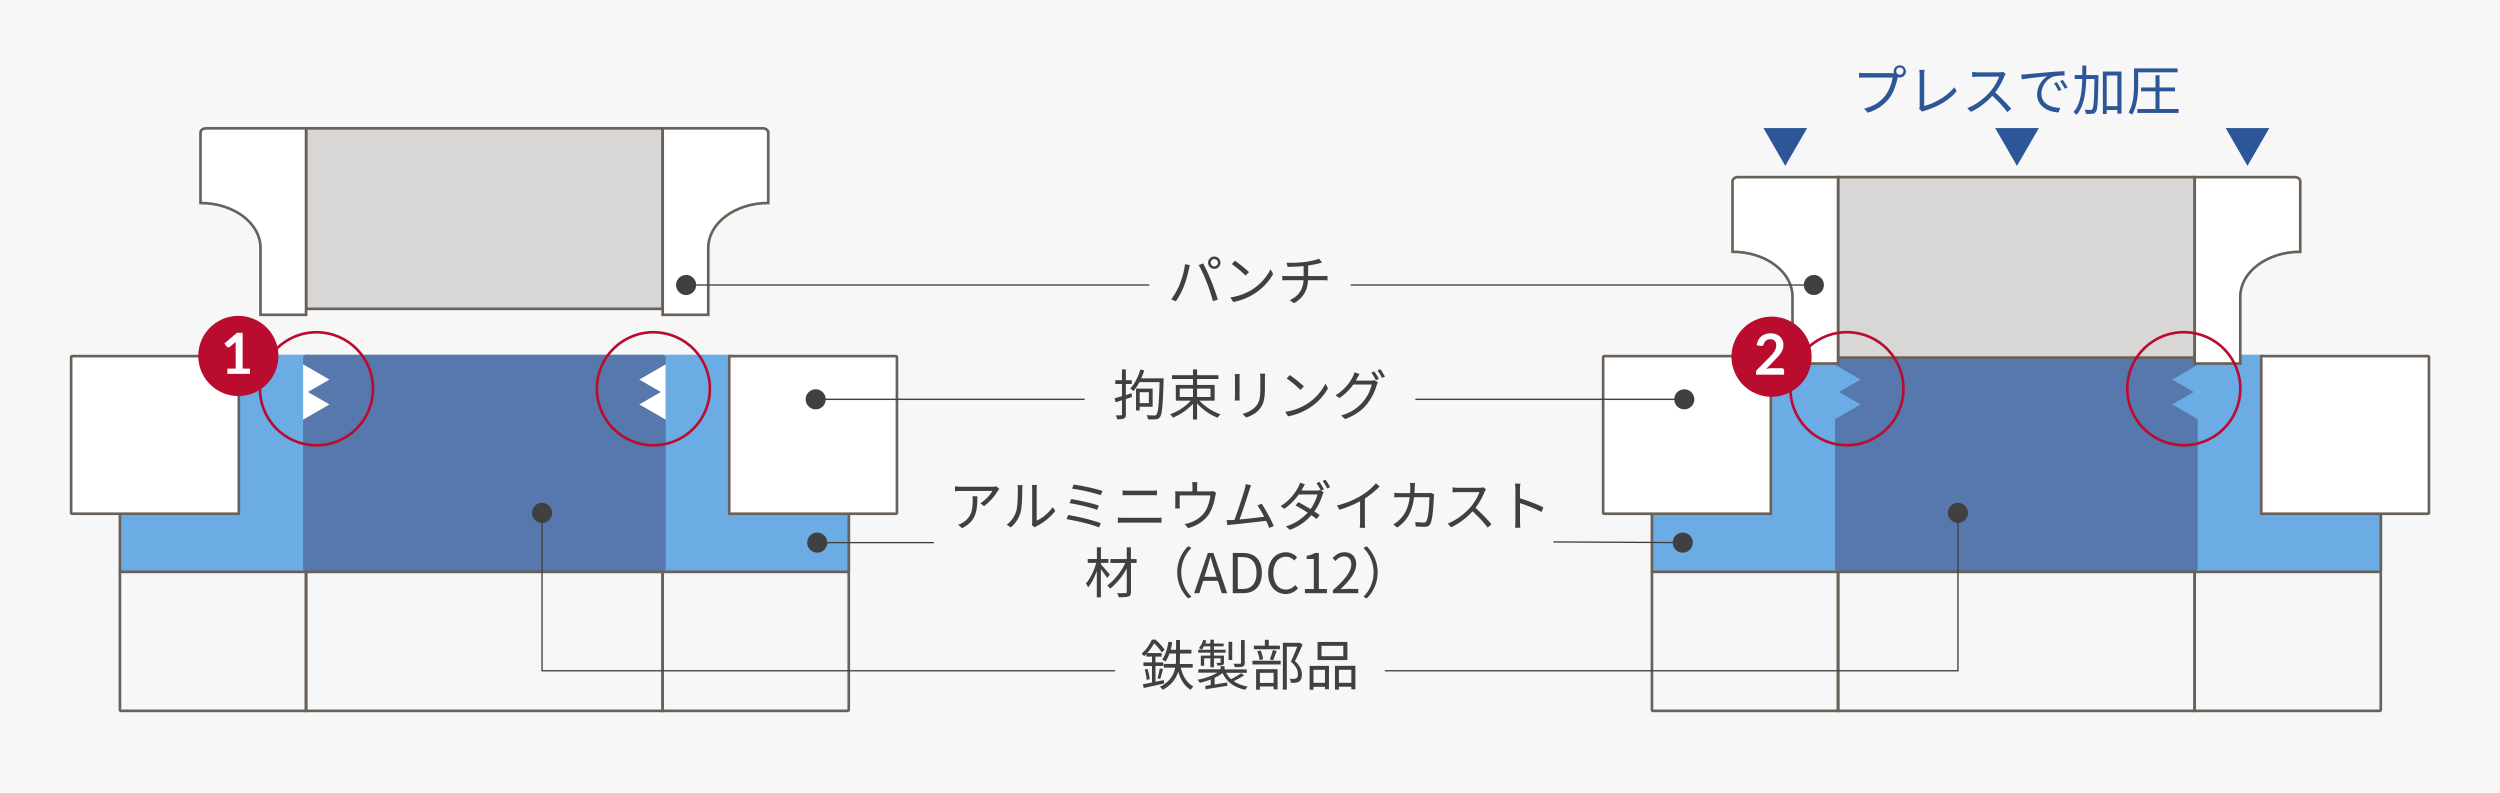 <?xml version="1.0" encoding="UTF-8"?>
<svg xmlns="http://www.w3.org/2000/svg" viewBox="0 0 1640 520">
  <defs>
    <style>.cls-1{fill:#f7f7f7;}.cls-2{fill:#6cace4;}.cls-3{fill:#5678ac;}.cls-4,.cls-8{fill:#fff;}.cls-4,.cls-5,.cls-6{stroke:#696158;}.cls-10,.cls-12,.cls-13,.cls-14,.cls-4,.cls-5,.cls-6{stroke-miterlimit:10;}.cls-10,.cls-4,.cls-5,.cls-6{stroke-width:1.75px;}.cls-5{fill:#d9d7d5;}.cls-10,.cls-12,.cls-13,.cls-14,.cls-6{fill:none;}.cls-7{fill:#2c5697;}.cls-9{fill:#ba0c2f;}.cls-10{stroke:#ba0c2f;}.cls-11{fill:#404040;}.cls-12,.cls-13,.cls-14{stroke:#404040;}.cls-12{stroke-width:0.87px;}.cls-13{stroke-width:0.93px;}.cls-14{stroke-width:0.93px;}</style>
  </defs>
  <g id="hintergrund">
    <rect class="cls-1" width="1640" height="520"></rect>
  </g>
  <g id="Ebene_1" data-name="Ebene 1">
    <polygon class="cls-2" points="1162.31 232.66 1162.31 337.81 1084.34 337.81 1084.34 374.86 1207.72 374.86 1207.72 232.66 1162.31 232.66"></polygon>
    <polygon class="cls-2" points="1484.75 232.66 1484.75 337.81 1562.72 337.81 1562.72 374.86 1439.34 374.86 1439.34 232.66 1484.75 232.66"></polygon>
    <path class="cls-3" d="M1439.73,232.66h-234a2,2,0,0,0-2,2V373a2,2,0,0,0,2,2h234a2,2,0,0,0,1.94-2V234.62A2,2,0,0,0,1439.73,232.66Z"></path>
    <path class="cls-4" d="M1052.37,233.61h109.29a0,0,0,0,1,0,0V337a0,0,0,0,1,0,0H1052.37a.71.71,0,0,1-.71-.71v-102A.71.71,0,0,1,1052.37,233.61Z"></path>
    <path class="cls-4" d="M1484.09,233.61h109.29a0,0,0,0,1,0,0V337a0,0,0,0,1,0,0H1484.09a.71.71,0,0,1-.71-.71v-102a.71.71,0,0,1,.71-.71Z" transform="translate(3076.77 570.61) rotate(-180)"></path>
    <rect class="cls-5" x="1205.77" y="116.18" width="233.96" height="118.43"></rect>
    <rect class="cls-6" x="1205.77" y="375.16" width="233.96" height="91.17"></rect>
    <path class="cls-6" d="M1083.67,375.16h122.11a0,0,0,0,1,0,0v91.17a0,0,0,0,1,0,0h-121.4a.71.71,0,0,1-.71-.71V375.16A0,0,0,0,1,1083.67,375.16Z"></path>
    <line class="cls-6" x1="1083.67" y1="375.16" x2="1083.67" y2="337.35"></line>
    <path class="cls-6" d="M1440.4,375.16h121.4a0,0,0,0,1,0,0v91.17a0,0,0,0,1,0,0H1439.69a0,0,0,0,1,0,0V375.87a.71.71,0,0,1,.71-.71Z" transform="translate(3001.48 841.48) rotate(-180)"></path>
    <line class="cls-6" x1="1561.8" y1="375.16" x2="1561.8" y2="337.35"></line>
    <polygon class="cls-2" points="1220.56 248.99 1203.28 239.01 1203.28 255.34 1203.28 258.96 1203.28 275.29 1220.56 265.32 1206.42 257.15 1220.56 248.99"></polygon>
    <polygon class="cls-2" points="1424.95 248.99 1439.09 257.15 1424.95 265.32 1442.23 275.29 1442.23 258.96 1442.23 255.34 1442.23 239.01 1424.95 248.99"></polygon>
    <path class="cls-4" d="M1175.88,194.6c0-16.25-17.62-29.43-39.35-29.43V118.93c0-1.52,1.65-2.75,3.68-2.75h65.56V238.49h-29.89Z"></path>
    <path class="cls-4" d="M1469.63,194.6c0-16.25,17.61-29.43,39.35-29.43V118.93c0-1.52-1.65-2.75-3.69-2.75h-65.56V238.49h29.9Z"></path>
    <polygon class="cls-7" points="1460.02 84 1474.35 108.83 1488.69 84 1460.02 84"></polygon>
    <polyline class="cls-7" points="1323.15 108.83 1337.49 84 1308.81 84"></polyline>
    <polygon class="cls-7" points="1171.15 108.83 1185.49 84 1156.82 84 1171.15 108.83"></polygon>
    <polygon class="cls-2" points="157.31 232.66 157.31 337.81 79.34 337.81 79.34 374.86 202.72 374.86 202.72 232.66 157.31 232.66"></polygon>
    <polygon class="cls-2" points="479.75 232.66 479.75 337.81 557.72 337.81 557.72 374.86 434.34 374.86 434.34 232.66 479.75 232.66"></polygon>
    <path class="cls-3" d="M434.73,232.66H200.78a2,2,0,0,0-1.95,2V373a2,2,0,0,0,1.95,2h234a2,2,0,0,0,1.94-2V234.62A2,2,0,0,0,434.73,232.66Z"></path>
    <path class="cls-4" d="M47.37,233.61H156.66a0,0,0,0,1,0,0V337a0,0,0,0,1,0,0H47.37a.71.71,0,0,1-.71-.71v-102A.71.71,0,0,1,47.37,233.61Z"></path>
    <path class="cls-4" d="M479.09,233.61H588.39a0,0,0,0,1,0,0V337a0,0,0,0,1,0,0H479.09a.71.71,0,0,1-.71-.71v-102a.71.71,0,0,1,.71-.71Z" transform="translate(1066.77 570.61) rotate(-180)"></path>
    <rect class="cls-5" x="200.77" y="84.18" width="233.96" height="118.43"></rect>
    <rect class="cls-6" x="200.77" y="375.16" width="233.96" height="91.17"></rect>
    <path class="cls-6" d="M78.67,375.16H200.77a0,0,0,0,1,0,0v91.17a0,0,0,0,1,0,0H79.38a.71.71,0,0,1-.71-.71V375.16A0,0,0,0,1,78.67,375.16Z"></path>
    <line class="cls-6" x1="78.67" y1="375.16" x2="78.67" y2="337.35"></line>
    <path class="cls-6" d="M435.4,375.16H556.8a0,0,0,0,1,0,0v91.17a0,0,0,0,1,0,0H434.69a0,0,0,0,1,0,0V375.87a.71.71,0,0,1,.71-.71Z" transform="translate(991.48 841.48) rotate(-180)"></path>
    <line class="cls-6" x1="556.8" y1="375.16" x2="556.8" y2="337.35"></line>
    <polygon class="cls-8" points="216.11 248.99 198.83 239.01 198.83 255.34 198.83 258.96 198.83 275.29 216.11 265.32 201.97 257.15 216.11 248.99"></polygon>
    <polygon class="cls-8" points="419.4 248.99 433.54 257.15 419.4 265.32 436.68 275.29 436.68 258.96 436.68 255.34 436.68 239.01 419.4 248.99"></polygon>
    <path class="cls-4" d="M170.88,162.6c0-16.25-17.62-29.43-39.35-29.43V86.93c0-1.52,1.65-2.75,3.68-2.75h65.56V206.49H170.88Z"></path>
    <path class="cls-4" d="M464.63,162.6c0-16.25,17.61-29.43,39.35-29.43V86.93c0-1.52-1.65-2.75-3.69-2.75H434.73V206.49h29.9Z"></path>
  </g>
  <g id="Typo">
    <circle class="cls-9" cx="1162.16" cy="234.05" r="26.3" transform="translate(45.57 632.33) rotate(-31.02)"></circle>
    <path class="cls-8" d="M1168.75,241.53a1.66,1.66,0,0,1,1.18.41,1.48,1.48,0,0,1,.44,1.11v2.74l-18.41,0V244.3a2.77,2.77,0,0,1,.2-1,2.5,2.5,0,0,1,.62-.92l8.13-8.17c.68-.7,1.29-1.36,1.83-2a13.4,13.4,0,0,0,1.34-1.88,8.8,8.8,0,0,0,.82-1.88,7,7,0,0,0,.29-2,4.82,4.82,0,0,0-.28-1.69,3.52,3.52,0,0,0-.79-1.24,3.34,3.34,0,0,0-1.23-.75,5,5,0,0,0-1.6-.25,4.94,4.94,0,0,0-1.52.24,4.08,4.08,0,0,0-2.14,1.63,4.35,4.35,0,0,0-.55,1.22,2,2,0,0,1-.82,1.13,2.22,2.22,0,0,1-1.44.14l-2.42-.43a9.87,9.87,0,0,1,1.07-3.38,8.13,8.13,0,0,1,2-2.44,8.37,8.37,0,0,1,2.75-1.47,11.17,11.17,0,0,1,3.33-.5,10,10,0,0,1,3.4.55,7.71,7.71,0,0,1,2.63,1.54,6.92,6.92,0,0,1,1.71,2.41,7.79,7.79,0,0,1,.62,3.14,8.33,8.33,0,0,1-.43,2.74,11.25,11.25,0,0,1-1.17,2.42,15.22,15.22,0,0,1-1.71,2.23c-.65.72-1.34,1.45-2.06,2.19l-6,6.19a13.64,13.64,0,0,1,1.74-.4,9.48,9.48,0,0,1,1.64-.14Z"></path>
    <circle class="cls-9" cx="156.35" cy="233.52" r="26.3" transform="translate(-97.98 113.96) rotate(-31.02)"></circle>
    <path class="cls-8" d="M164,241.83v3.43l-14.84,0v-3.44h5.44l0-15.64c0-.62,0-1.26.05-1.91l-3.86,3.23a1.47,1.47,0,0,1-.66.33,1.57,1.57,0,0,1-.61,0,1.63,1.63,0,0,1-.51-.19,1.1,1.1,0,0,1-.33-.31l-1.45-2,8.17-7h3.77l0,23.44Z"></path>
    <circle class="cls-10" cx="1211.6" cy="255.05" r="37.09" transform="translate(49.52 682.37) rotate(-32.08)"></circle>
    <circle class="cls-10" cx="1432.6" cy="255.05" r="37.09" transform="translate(83.26 799.74) rotate(-32.08)"></circle>
    <circle class="cls-10" cx="207.6" cy="255.05" r="37.09" transform="translate(-103.75 149.19) rotate(-32.08)"></circle>
    <circle class="cls-10" cx="428.6" cy="255.05" r="37.09" transform="translate(-70.01 266.55) rotate(-32.08)"></circle>
    <path class="cls-11" d="M777.38,173.28l3.2.64c-.22.79-.51,1.84-.65,2.63a78.5,78.5,0,0,1-3.28,11.23,51.92,51.92,0,0,1-5.29,9.9l-3.06-1.3a46.86,46.86,0,0,0,5.55-9.79A55.44,55.44,0,0,0,777.38,173.28Zm9,.57,2.91-1a116.14,116.14,0,0,1,5.26,11.37c1.47,3.57,3.38,9.07,4.32,12.31l-3.21,1.05a108.13,108.13,0,0,0-4.06-12.38A92.32,92.32,0,0,0,786.34,173.85Zm10.18-5.58a4.05,4.05,0,1,1,0,8.1,4.05,4.05,0,0,1,0-8.1Zm0,6.44a2.4,2.4,0,0,0,2.42-2.37,2.43,2.43,0,0,0-2.42-2.41,2.4,2.4,0,0,0-2.34,2.41A2.36,2.36,0,0,0,796.52,174.71Z"></path>
    <path class="cls-11" d="M821.47,189.91a34,34,0,0,0,12-13.25l1.72,3.06a36,36,0,0,1-12.09,12.78A38.8,38.8,0,0,1,809,198.11l-1.9-3A37.25,37.25,0,0,0,821.47,189.91Zm-2.12-11.42-2.27,2.27a75.2,75.2,0,0,0-9-7.52l2-2.2A80.29,80.29,0,0,1,819.35,178.49Z"></path>
    <path class="cls-11" d="M868,181.12c.79,0,2.09-.07,2.84-.14v3c-.79-.08-1.87-.15-2.77-.15h-10c-.4,6.73-3,11.48-9.22,15.08l-2.8-2c5.65-2.62,8.64-6.65,9.07-13.1H844.41c-1.16,0-2.38.07-3.21.15v-3c.8.07,2,.14,3.13.14h10.84v-6.55c-3.64.36-7.7.47-10.47.51l-.72-2.67a85.65,85.65,0,0,0,12.09-.54,48.71,48.71,0,0,0,9.29-2.09l1.9,2.49-2,.54c-1.76.47-4.53,1-7.12,1.4v6.91Z"></path>
    <path class="cls-11" d="M742.63,260.41l-4.06,1.36v10.08c0,1.51-.36,2.23-1.26,2.67s-2.2.54-4.5.54a13,13,0,0,0-.79-2.6c1.51,0,3,0,3.34,0s.65-.14.65-.68v-9.25c-1.47.5-2.88,1-4.17,1.33l-.69-2.56c1.33-.39,3-.9,4.86-1.4v-8h-4.39v-2.48H736v-7.09h2.56v7.09h3.88v2.48h-3.88v7.24l3.7-1.16Zm20.7-12.21v1.37c-.54,16.6-1,22.25-2.37,24a3.5,3.5,0,0,1-2.74,1.48,43.33,43.33,0,0,1-5.18,0,6.48,6.48,0,0,0-.87-2.7c2.2.18,4.18.18,5,.18a1.39,1.39,0,0,0,1.44-.58c1.15-1.22,1.66-6.62,2.09-21.27H747.46a31.81,31.81,0,0,1-3.89,5.87,13,13,0,0,0-2.12-1.62c2.84-3.06,5.18-7.74,6.66-12.56l2.55.57a51,51,0,0,1-2,5.26h13v0Zm-15.69,18.61v2.45h-2.41V254.93h10.9v11.88Zm0-9.54v7.2h6v-7.2Z"></path>
    <path class="cls-11" d="M786.84,262.85a33.37,33.37,0,0,0,13.82,8.89,10.84,10.84,0,0,0-1.9,2.31,36.55,36.55,0,0,1-13.47-9.4V275.2h-2.7V264.87A37.7,37.7,0,0,1,769.42,274a11,11,0,0,0-1.87-2.23,34.1,34.1,0,0,0,13.64-8.93h-9.86V252.52h11.26v-3.88H768.81v-2.49h13.78v-3.81h2.7v3.81h14v2.49h-14v3.88h11.52v10.33Zm-12.92-2.41h8.67v-5.51h-8.67Zm11.37-5.51v5.51h8.82v-5.51Z"></path>
    <path class="cls-11" d="M813.27,245.4a25.4,25.4,0,0,0-.11,2.59v12c0,.9,0,2.09.11,2.74H810c0-.54.14-1.7.14-2.78V248c0-.65-.07-1.91-.14-2.59Zm16.66-.26c-.07.87-.14,1.91-.14,3.1v5.83c0,8.64-1.15,11.48-3.75,14.58-2.33,2.81-5.93,4.35-8.56,5.25l-2.34-2.48a16.63,16.63,0,0,0,8.64-4.79c2.59-3,3-5.9,3-12.7v-5.69c0-1.19-.11-2.23-.18-3.1Z"></path>
    <path class="cls-11" d="M857.47,264.91a34,34,0,0,0,12-13.25l1.72,3.06a36,36,0,0,1-12.09,12.78A38.8,38.8,0,0,1,845,273.11l-1.9-2.95A37.25,37.25,0,0,0,857.47,264.91Zm-2.12-11.41-2.27,2.26a75.2,75.2,0,0,0-9-7.52l2-2.2A79.3,79.3,0,0,1,855.35,253.5Z"></path>
    <path class="cls-11" d="M899.2,249.68a7.08,7.08,0,0,0,2.34-.32l2.37,1.43a11.61,11.61,0,0,0-.83,1.91,35,35,0,0,1-6.37,12.42c-3.27,4-7.59,7.27-14.32,9.79l-2.63-2.37a27.82,27.82,0,0,0,20.12-20.27H887.75a34.91,34.91,0,0,1-9.14,8.86l-2.49-1.84a30.14,30.14,0,0,0,11.31-12.17,12.82,12.82,0,0,0,1.11-2.88l3.31,1.12c-.57.94-1.22,2.16-1.58,2.81s-.54,1-.83,1.51Zm2.34-6.05a53.08,53.08,0,0,1,3,4.93l-2,.87a40.8,40.8,0,0,0-2.91-5Zm4-1.44a44.28,44.28,0,0,1,3,4.9l-1.9.86a37.79,37.79,0,0,0-3-4.93Z"></path>
    <path class="cls-11" d="M655.51,320.8c-.25.36-.72.9-1,1.29a34.81,34.81,0,0,1-9,9.94l-2.38-1.91a24.36,24.36,0,0,0,7.85-8.06H630.57c-1.33,0-2.67.07-4.11.21V319a36.64,36.64,0,0,0,4.11.29h20.66a17.51,17.51,0,0,0,2.52-.22Zm-14.36,4.75c0,9.75-.86,16.34-10,20.91l-2.63-2.16a14,14,0,0,0,3.2-1.58c5.58-3.42,6.37-8.57,6.37-14.58a21.15,21.15,0,0,0-.14-2.59Z"></path>
    <path class="cls-11" d="M660.38,344.19a17.1,17.1,0,0,0,6.26-8.85c1-3.31,1.08-10.48,1.08-14.47a13.64,13.64,0,0,0-.25-2.63h3.31a25.54,25.54,0,0,0-.18,2.59c0,4-.15,11.7-1.12,15.3a19.85,19.85,0,0,1-6.4,9.86Zm16.48.18a8.18,8.18,0,0,0,.25-2V320.8a19,19,0,0,0-.21-2.67h3.31a22.46,22.46,0,0,0-.14,2.67v20.77a27.41,27.41,0,0,0,10.47-8.86l1.73,2.45a36.26,36.26,0,0,1-12.28,10,7.15,7.15,0,0,0-1.22.83Z"></path>
    <path class="cls-11" d="M722.15,343.26,720.92,346c-4.78-2.09-15.47-4.5-21.3-5.44l1.11-2.73C706.78,338.79,717.22,341.28,722.15,343.26Zm-1.3-11.56-1.15,2.77c-4.17-1.65-13-3.63-18.07-4.39l1.08-2.7C707.64,328.21,716.35,330.05,720.85,331.7Zm2.38-9.64-1.15,2.77a119.11,119.11,0,0,0-18.79-4.29l1-2.66A126.71,126.71,0,0,1,723.23,322.06Z"></path>
    <path class="cls-11" d="M733.31,339.51c1.23.11,2.48.18,3.78.18h21.56a23.78,23.78,0,0,0,3.28-.18V343c-1.08-.11-2.31-.18-3.28-.18H737.09c-1.3,0-2.55.11-3.78.18Zm3.1-17.81c1.15.1,2.37.18,3.52.18h15.45c1.29,0,2.55-.08,3.56-.18v3.24c-1-.08-2.38-.11-3.56-.11H740c-1.26,0-2.45,0-3.56.11Z"></path>
    <path class="cls-11" d="M797.75,323.28c-.18.54-.4,1.48-.54,2.16a33.07,33.07,0,0,1-3.53,10.8c-2.7,4.75-7.67,8.42-14.25,10.22l-2.34-2.7a18.63,18.63,0,0,0,3.74-1,18.94,18.94,0,0,0,9.75-7.23A26.38,26.38,0,0,0,794,325H773.88v6.44a12.82,12.82,0,0,0,.15,2.12H770.9c.07-.61.1-1.58.1-2.26V325a26,26,0,0,0-.1-2.77,31.22,31.22,0,0,0,3.34.14h8V319a20.78,20.78,0,0,0-.18-2.7h3.45a15.92,15.92,0,0,0-.21,2.7v3.34h8.06a7.09,7.09,0,0,0,2.48-.28Z"></path>
    <path class="cls-11" d="M832.6,346.35c-.47-1.29-1.19-3-2-4.71-5.58.72-17.61,2.05-22.43,2.48-.9.07-1.94.25-3,.4l-.54-3.35c1.08,0,2.31,0,3.35,0l1.8-.1c2-5,5.69-16.49,6.7-20a31.77,31.77,0,0,0,.72-3.45l3.56.72c-.36.9-.76,1.83-1.22,3.34-1.08,3.39-4.61,14.44-6.41,19.12,5.29-.51,12.2-1.3,16.12-1.8a51.29,51.29,0,0,0-4.35-7.38l2.7-1.23a97.77,97.77,0,0,1,8,14.66Z"></path>
    <path class="cls-11" d="M865.54,316.12a50.57,50.57,0,0,1,3,4.93l-1.91.86,1.69,1a10.91,10.91,0,0,0-.83,1.91,37.57,37.57,0,0,1-5.29,10.72c1.37.87,2.6,1.7,3.49,2.34l-2,2.56c-.87-.68-2.06-1.55-3.42-2.48a34.23,34.23,0,0,1-14.12,9.61l-2.59-2.27a31.47,31.47,0,0,0,14.26-9c-2.85-1.84-5.91-3.64-7.92-4.76l1.87-2.12c2.09,1.08,5.11,2.81,7.92,4.54a30.44,30.44,0,0,0,4.61-9.61H852a38.32,38.32,0,0,1-9.5,9.43L840.09,332a31.72,31.72,0,0,0,11.55-12.49,13.24,13.24,0,0,0,1.15-2.84l3.24,1c-.57.94-1.22,2.13-1.58,2.81-.22.43-.47.87-.76,1.33h9.83a7.08,7.08,0,0,0,2.38-.32l.61.36a40.5,40.5,0,0,0-2.88-4.9Zm4-1.44a44.17,44.17,0,0,1,3,4.89l-1.9.87a36,36,0,0,0-3-4.94Z"></path>
    <path class="cls-11" d="M905,319.18a56.54,56.54,0,0,1-9.64,7.81v15.4a28.14,28.14,0,0,0,.21,3.86H892a33,33,0,0,0,.22-3.86v-13.6a72,72,0,0,1-13.53,5.61l-1.66-2.81A56.54,56.54,0,0,0,893.15,325a40,40,0,0,0,9.47-8Z"></path>
    <path class="cls-11" d="M940.78,324.29a10.93,10.93,0,0,0-.18,1.76c-.15,3.46-.58,13.93-2.2,17.39-.72,1.51-1.87,2.16-3.85,2.16s-3.93-.11-5.8-.22l-.36-3a42.52,42.52,0,0,0,5.37.4,1.94,1.94,0,0,0,2.08-1.19c1.37-2.73,1.84-11.59,1.84-15.44H927.6c-1.29,10.33-5,15.8-11.05,19.94L914,344a18.15,18.15,0,0,0,3.67-2.67c3.56-3.24,6.16-7.74,7.13-15.15h-6a39.16,39.16,0,0,0-4.14.14v-3.06a36.24,36.24,0,0,0,4.1.22H925c.07-1.15.14-2.38.14-3.67a20.91,20.91,0,0,0-.25-3h3.39c-.11.83-.18,2.09-.22,2.95,0,1.3-.11,2.52-.18,3.71h8.57a12.74,12.74,0,0,0,2.3-.18Z"></path>
    <path class="cls-11" d="M974.8,321.05a9.75,9.75,0,0,0-.9,1.58,45.57,45.57,0,0,1-6,10.55,103,103,0,0,1,10.51,10.73l-2.52,2.19a83.24,83.24,0,0,0-9.9-10.69,45.55,45.55,0,0,1-14,10.51l-2.3-2.41a41.25,41.25,0,0,0,14.83-10.69,32.26,32.26,0,0,0,6-10h-14c-1.26,0-3.24.15-3.64.18v-3.27c.51.07,2.56.25,3.64.25h13.89a9.56,9.56,0,0,0,2.7-.33Z"></path>
    <path class="cls-11" d="M1011.26,335.88a93.78,93.78,0,0,0-14.14-5.8l0,11.88c0,1.15.08,3.06.22,4.25h-3.46a37.94,37.94,0,0,0,.22-4.25V321a22.19,22.19,0,0,0-.29-3.74h3.53c-.11,1.11-.25,2.66-.25,3.74v5.87a117,117,0,0,1,15.37,5.94Z"></path>
    <path class="cls-11" d="M726.33,379.19c-.79-1.29-2.67-3.81-4.14-5.76v18.4h-2.67V374.55c-1.54,4.21-3.6,8.32-5.72,10.76a12.28,12.28,0,0,0-1.47-2.52c2.73-3,5.47-8.56,6.8-13.53h-5.58V366.7h6V359h2.67v7.7h4.89v2.56h-4.89v.94c1.33,1.43,4.93,5.65,5.83,6.69Zm19.29-9.9h-3.71v18.94c0,1.83-.46,2.66-1.65,3.06s-3.31.54-6.34.54a11.53,11.53,0,0,0-1-2.74c2.34.08,4.64,0,5.33,0s.9-.22.9-.87V372.93a44,44,0,0,1-10.91,13.25,11.88,11.88,0,0,0-1.91-2.16c4.5-3.06,9.22-9.07,11.88-14.73h-9.79v-2.55h10.73v-7.67h2.73v7.67h3.71Z"></path>
    <path class="cls-11" d="M772.26,375.45a23.94,23.94,0,0,1,7.16-17.13l2.16,1.11a22.53,22.53,0,0,0,0,32l-2.16,1.11A23.94,23.94,0,0,1,772.26,375.45Z"></path>
    <path class="cls-11" d="M798.94,381.07h-9.65l-2.55,8.06h-3.39l9-26.39H796l9,26.39h-3.53Zm-.83-2.67-1.26-4c-1-3-1.8-5.87-2.66-8.93H794c-.82,3.1-1.69,5.94-2.62,8.93l-1.3,4Z"></path>
    <path class="cls-11" d="M808.7,362.74h6.62c8.1,0,12.45,4.72,12.45,13.11s-4.35,13.28-12.31,13.28H808.7ZM815,386.39c6.23,0,9.29-3.88,9.29-10.54s-3.06-10.41-9.29-10.41h-3v20.95Z"></path>
    <path class="cls-11" d="M831.92,376c0-8.53,5-13.71,11.69-13.71a9.73,9.73,0,0,1,7.24,3.28l-1.8,2.16a7.19,7.19,0,0,0-5.4-2.52c-5,0-8.32,4.1-8.32,10.69s3.17,10.83,8.21,10.83a8,8,0,0,0,6.12-2.95l1.84,2.09a10.21,10.21,0,0,1-8.1,3.78C836.85,389.6,831.92,384.52,831.92,376Z"></path>
    <path class="cls-11" d="M856,386.39h5.87V366.7h-4.68v-2.08a16.84,16.84,0,0,0,5.47-1.88h2.52v23.65h5.29v2.74H856Z"></path>
    <path class="cls-11" d="M874.36,387.19c8.28-7.24,12.09-12.5,12.09-17,0-3-1.58-5.22-4.86-5.22a7.38,7.38,0,0,0-5.47,3.06l-1.91-1.87c2.17-2.34,4.43-3.89,7.78-3.89,4.72,0,7.67,3.1,7.67,7.81,0,5.26-4.14,10.62-10.33,16.49,1.36-.11,3-.25,4.32-.25H891v2.84H874.36Z"></path>
    <path class="cls-11" d="M903.73,375.45a23.9,23.9,0,0,1-7.16,17.13l-2.16-1.11a22.5,22.5,0,0,0,0-32l2.16-1.11A23.9,23.9,0,0,1,903.73,375.45Z"></path>
    <path class="cls-11" d="M763.69,448.36c-4.71,1.08-9.68,2.16-13.39,2.95l-.54-2.45c1.66-.29,3.71-.68,5.94-1.15V436.88h-5.61v-2.34h5.61v-3.82H752V429.1c-.47.47-1,.94-1.48,1.4a9.52,9.52,0,0,0-1.66-1.69,25.29,25.29,0,0,0,6.73-9.21H758a43.63,43.63,0,0,1,6,6.48l-1.8,2a37.55,37.55,0,0,0-5.08-6.08,33.74,33.74,0,0,1-4.53,6.41H762v2.3h-4v3.82h5.15v2.34H758v10.36l5.44-1.11Zm-10.94-9.58a28.1,28.1,0,0,1,1.44,6.77l-2,.5a29.33,29.33,0,0,0-1.29-6.8Zm6.59,6.16a57.89,57.89,0,0,0,1.47-6.48l2.09.54c-.57,2.19-1.26,4.75-1.8,6.41ZM774.56,438c1.41,5.62,4.07,10.15,8.32,12.31a10.68,10.68,0,0,0-1.8,2.2c-4-2.34-6.62-6.55-8.17-11.92-1.33,4.36-4.18,8.68-10.15,11.95a10.48,10.48,0,0,0-1.84-2c6.66-3.38,9.15-8,10-12.56h-7.45v-2.45h7.82c.14-1.58.17-3.13.17-4.57v-2.23h-4.31a24.74,24.74,0,0,1-2.52,5.26,13.85,13.85,0,0,0-2.27-1.3c2.09-2.84,3.42-7.24,4.14-11.77l2.48.43a41.4,41.4,0,0,1-1,4.86h3.52v-6.37h2.56v6.37h7.52v2.52h-7.52V431c0,1.48,0,3-.18,4.57h8.53V438Z"></path>
    <path class="cls-11" d="M816.14,443a45.2,45.2,0,0,1-6.87,3.82,22.09,22.09,0,0,0,9.21,3.53A9,9,0,0,0,817,452.5c-7.3-1.48-12.31-5.15-15-10.95a31.56,31.56,0,0,1-5.22,3.1V449c2.59-.4,5.43-.87,8.24-1.3l.14,2.16-14.18,2.3-.43-2.23c1.08-.14,2.3-.32,3.67-.54v-3.63a48.87,48.87,0,0,1-7.16,2.16,8.26,8.26,0,0,0-1.48-2,41.47,41.47,0,0,0,13.1-4.65H786.12v-2.23h14.55V437h2.66v2.12h14.58v2.23H804.3a17,17,0,0,0,3.24,4.18,48.55,48.55,0,0,0,6.66-3.89ZM794,428.16H786v-1.94H794V424h-4.25a14.76,14.76,0,0,1-1.36,2.19,16.62,16.62,0,0,0-1.91-1,16.06,16.06,0,0,0,2.84-5.43l2.13.5c-.22.65-.51,1.26-.76,1.91H794v-2.56h2.31v2.56h6.4V424h-6.4v2.23H804v1.94h-7.66v1.91h6.58v4.36c0,1-.1,1.51-.9,1.8a9.37,9.37,0,0,1-3.38.32,8.34,8.34,0,0,0-.72-1.73,22.44,22.44,0,0,0,2.41,0c.33,0,.4-.11.4-.39v-2.56h-4.39v5.83H794v-5.83H789.9v4.9h-2.16v-6.7H794ZM808.33,433h-2.41V421h2.41Zm8.21,1.83c0,1.37-.29,2-1.33,2.42s-2.67.39-5.19.39a7.44,7.44,0,0,0-.82-2.23c1.94.07,3.67.07,4.24,0s.65-.19.65-.62v-14.9h2.45Z"></path>
    <path class="cls-11" d="M821.62,433.42h18.5v2.45h-18.5Zm18-7.52H822.56v-2.34h7.19v-3.85h2.56v3.85h7.31ZM824,439h14.08v13.25h-2.6v-1.91h-9v2.12H824Zm2.3-6a24,24,0,0,0-1.58-5.83l2.23-.47a21.2,21.2,0,0,1,1.66,5.76Zm.19,8.38V448h9v-6.63Zm6.51-8.81a51,51,0,0,0,2-6.12l2.52.61c-.76,2.09-1.62,4.46-2.38,6.05Zm21.49-9.72c-1.48,3.38-3.31,7.52-5,10.8,3.6,3.31,4.5,6.15,4.53,8.71,0,2.19-.5,3.85-1.76,4.68a5.24,5.24,0,0,1-2.34.79,21.35,21.35,0,0,1-3.13.07,6.2,6.2,0,0,0-.76-2.66,22.07,22.07,0,0,0,2.84.07,3.74,3.74,0,0,0,1.55-.4c.76-.47,1-1.55,1-2.84,0-2.27-1-4.93-4.64-8.06,1.48-3,3.06-6.92,4.18-9.79h-6.81v28.21h-2.59V421.68h10.58l.44-.1Z"></path>
    <path class="cls-11" d="M859.1,436.8h12.7v15.34h-2.63v-1.62h-7.52v1.94H859.1Zm2.55,2.59v8.54h7.52v-8.54ZM883.9,433H864.32V421.11H883.9Zm-2.7-9.35H866.91v6.8H881.2Zm7.92,13.13v15.41h-2.63v-1.69h-8.17v1.94h-2.59V436.8Zm-2.63,11.13v-8.54h-8.17v8.54Z"></path>
    <line class="cls-12" x1="1190.22" y1="186.96" x2="886" y2="186.96"></line>
    <path class="cls-11" d="M1189.9,193.54a6.58,6.58,0,1,0-6.58-6.58,6.59,6.59,0,0,0,6.58,6.58Z"></path>
    <line class="cls-13" x1="1104.39" y1="261.96" x2="928.48" y2="261.96"></line>
    <path class="cls-11" d="M1104.9,268.54a6.58,6.58,0,1,0-6.58-6.58,6.59,6.59,0,0,0,6.58,6.58Z"></path>
    <line class="cls-12" x1="1104.22" y1="355.96" x2="1019" y2="355.5"></line>
    <path class="cls-11" d="M1103.9,362.54a6.58,6.58,0,1,0-6.58-6.58,6.59,6.59,0,0,0,6.58,6.58Z"></path>
    <polyline class="cls-12" points="1284.42 336.16 1284.42 440.02 908.5 440.02"></polyline>
    <path class="cls-11" d="M1291,336.48a6.58,6.58,0,1,0-6.58,6.58,6.59,6.59,0,0,0,6.58-6.58Z"></path>
    <line class="cls-12" x1="449.78" y1="186.96" x2="754" y2="186.96"></line>
    <path class="cls-11" d="M450.1,193.54a6.58,6.58,0,1,1,6.58-6.58,6.59,6.59,0,0,1-6.58,6.58Z"></path>
    <line class="cls-14" x1="535.61" y1="261.96" x2="711.52" y2="261.96"></line>
    <path class="cls-11" d="M535.1,268.54a6.58,6.58,0,1,1,6.58-6.58,6.59,6.59,0,0,1-6.58,6.58Z"></path>
    <line class="cls-12" x1="535.78" y1="355.96" x2="612.64" y2="355.96"></line>
    <path class="cls-11" d="M536.1,362.54a6.58,6.58,0,1,1,6.58-6.58,6.59,6.59,0,0,1-6.58,6.58Z"></path>
    <polyline class="cls-12" points="355.58 336.16 355.58 440.02 731.5 440.02"></polyline>
    <path class="cls-11" d="M349,336.48a6.58,6.58,0,1,1,6.58,6.58,6.59,6.59,0,0,1-6.58-6.58Z"></path>
    <path class="cls-7" d="M1241.26,48c.36,0,.75,0,1.19,0a4,4,0,0,1-.18-1.15,4,4,0,1,1,4,4,4.18,4.18,0,0,1-1.37-.22l-.07.4c-.79,3.78-2.52,9.57-5.37,13.28a27.53,27.53,0,0,1-14.18,9.61l-2.45-2.7c7-1.72,11-4.78,14-8.64a27.35,27.35,0,0,0,4.72-11.73h-18.43c-1.41,0-2.67.07-3.57.11V47.73a35.51,35.51,0,0,0,3.6.22Zm7.41-1.19a2.38,2.38,0,1,0-4.75,0,2.38,2.38,0,0,0,4.75,0Z"></path>
    <path class="cls-7" d="M1258.94,71.45a4,4,0,0,0,.36-1.76V49.1a27.41,27.41,0,0,0-.29-3.28h3.53a22.37,22.37,0,0,0-.26,3.28V69.51c6.88-1.73,15.23-6.48,19.69-12.28l1.62,2.52c-4.68,5.8-12.09,10.23-21,12.85a5.19,5.19,0,0,0-1.52.65Z"></path>
    <path class="cls-7" d="M1315.74,48.52a11.11,11.11,0,0,0-.9,1.59,45.37,45.37,0,0,1-6,10.54,103.19,103.19,0,0,1,10.52,10.73l-2.52,2.19a84.65,84.65,0,0,0-9.9-10.69,45.74,45.74,0,0,1-14,10.52L1290.54,71a41.08,41.08,0,0,0,14.84-10.69,32.18,32.18,0,0,0,6-10h-14c-1.26,0-3.24.14-3.63.18V47.19c.5.07,2.55.25,3.63.25h13.9a9.68,9.68,0,0,0,2.7-.32Z"></path>
    <path class="cls-7" d="M1329.1,48.74c2.34-.22,9.07-.87,15.62-1.44,3.89-.33,7.24-.51,9.61-.61v2.88a29.54,29.54,0,0,0-7,.57c-5.08,1.62-8.14,7.06-8.14,11.27,0,7,6.48,9.14,12.28,9.36l-1,3c-6.59-.29-14.11-3.81-14.11-11.77A14.39,14.39,0,0,1,1343,50c-3.13.36-12.85,1.29-16.7,2.09l-.33-3.17C1327.3,48.88,1328.42,48.81,1329.1,48.74Zm23.15,10.18-1.84.87a33.72,33.72,0,0,0-3-5.08l1.83-.79A43.45,43.45,0,0,1,1352.25,58.92Zm4.1-1.54-1.87.86a32.45,32.45,0,0,0-3.06-5l1.8-.83A53.89,53.89,0,0,1,1356.35,57.38Z"></path>
    <path class="cls-7" d="M1376.58,50.61c-.29,15.91-.54,21.13-1.65,22.68a2.86,2.86,0,0,1-2.38,1.36,22,22,0,0,1-4.21,0,6.79,6.79,0,0,0-.79-2.7c1.65.15,3.2.15,3.85.15a1.06,1.06,0,0,0,1.19-.58c.83-1,1.15-5.9,1.4-19.69h-5.43c-.33,9.65-1.55,18.25-6.41,23.5a8.48,8.48,0,0,0-2-1.83c4.47-4.72,5.55-12.67,5.83-21.67h-5V49.24h5c0-2.05,0-4.14,0-6.26h2.63c0,2.12,0,4.21-.07,6.26h7.95Zm15.12-3.67V74.55H1389V72.17h-7V74.8h-2.51V46.94ZM1389,69.62V49.53h-7V69.62Z"></path>
    <path class="cls-7" d="M1402.65,55.22c0,5.83-.54,14.36-4,20a11.54,11.54,0,0,0-2.34-1.41c3.31-5.4,3.6-13.06,3.6-18.61V44.89h28.58v2.55h-25.88Zm26.53,16.3v2.56h-27.07V71.52H1414V59.93h-9.47V57.38H1414v-8h2.66v8h10.15v2.55h-10.15V71.52Z"></path>
  </g>
</svg>
